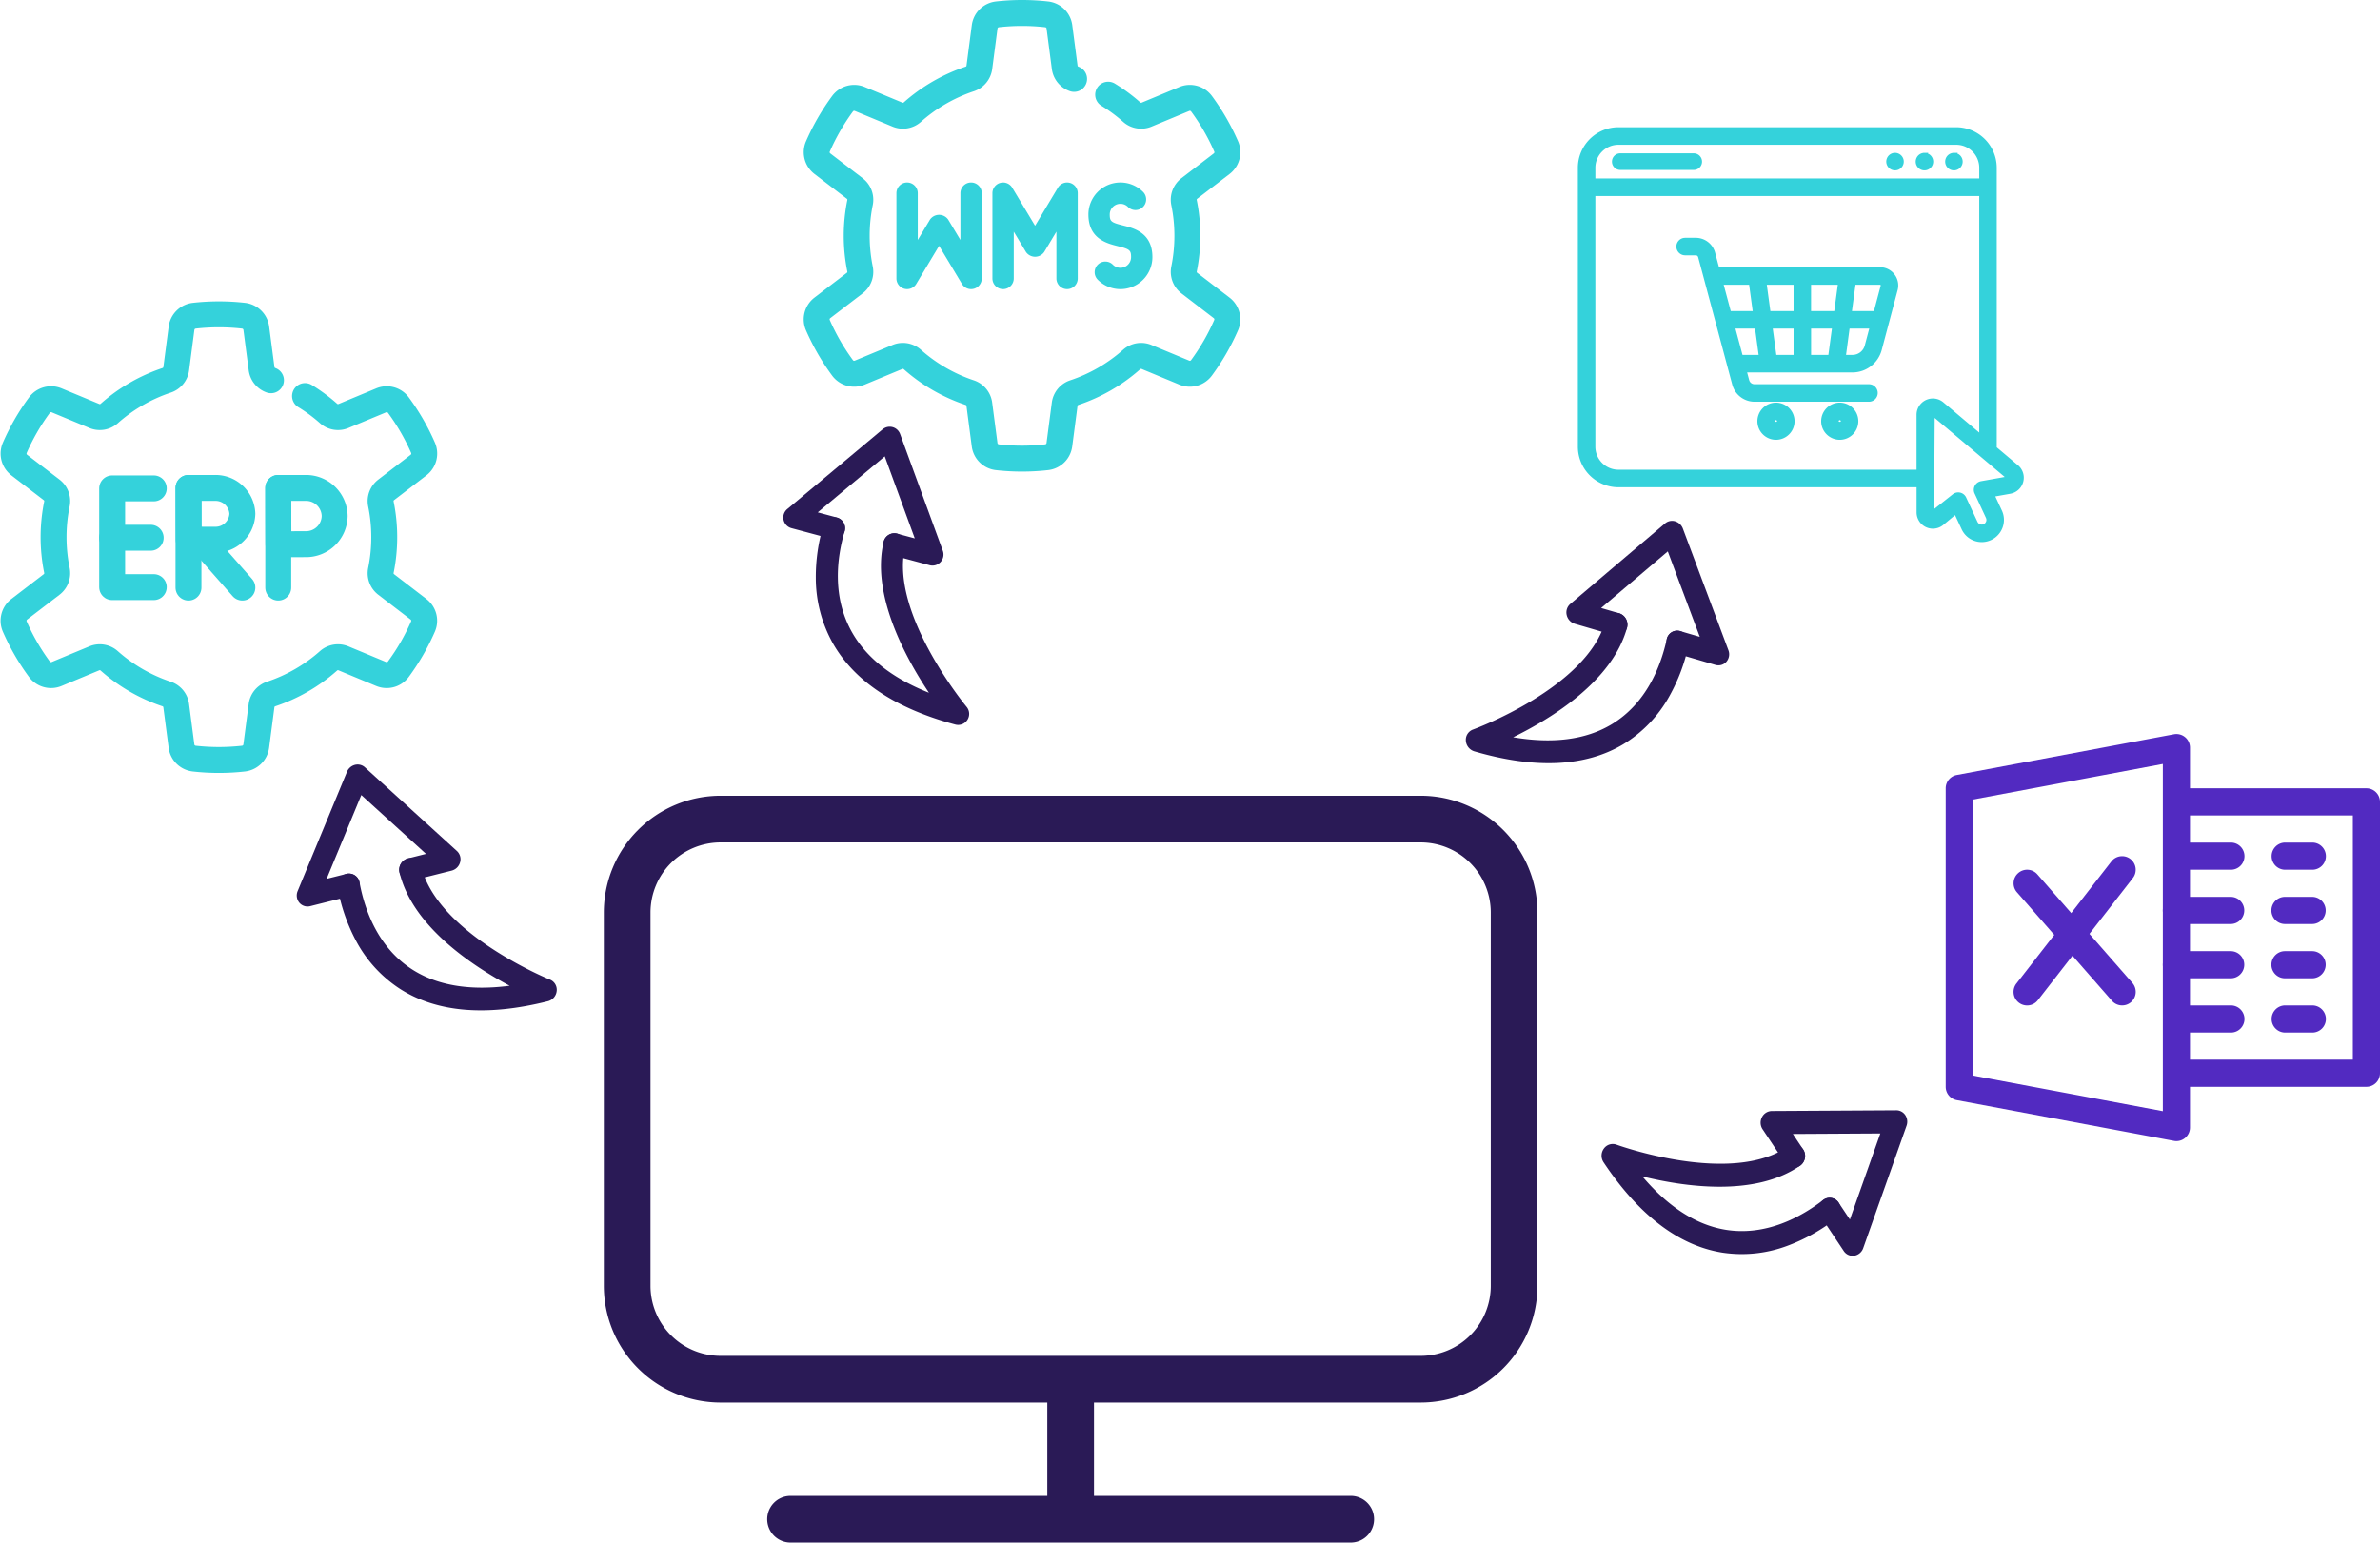 <svg xmlns="http://www.w3.org/2000/svg" width="734.346" height="476.017" viewBox="0 0 734.346 476.017">
  <g id="Group_4507" data-name="Group 4507" transform="translate(-622.654 -1923.265)">
    <g id="Group_4466" data-name="Group 4466">
      <g id="display" transform="translate(808.964 2127.864)">
        <path id="Path_35862" data-name="Path 35862" d="M252.063,40.96H36.009A36.05,36.05,0,0,0,0,76.969V192.2a36.05,36.05,0,0,0,36.009,36.009H136.834v28.807H57.614a7.2,7.2,0,1,0,0,14.4H230.457a7.2,7.2,0,1,0,0-14.4h-79.22V228.207H252.063A36.05,36.05,0,0,0,288.072,192.2V76.969A36.05,36.05,0,0,0,252.063,40.96ZM273.668,192.2A21.632,21.632,0,0,1,252.063,213.8H36.009A21.632,21.632,0,0,1,14.4,192.2V76.969A21.632,21.632,0,0,1,36.009,55.364H252.063a21.632,21.632,0,0,1,21.605,21.605Z" fill="#2a1a56"/>
      </g>
      <g id="g3411" transform="translate(602.821 2683.528)">
        <g id="g3413" transform="translate(54.435 -609.555)">
          <path id="path3415" d="M-35.055,0H-47.895V30.471h12.839" transform="translate(47.895)" fill="none" stroke="#34d2db" stroke-linecap="round" stroke-linejoin="round" stroke-width="8"/>
        </g>
        <g id="g3417" transform="translate(54.435 -594.32)">
          <path id="path3419" d="M-32.47,0H-44.363" transform="translate(44.363)" fill="none" stroke="#34d2db" stroke-linecap="round" stroke-linejoin="round" stroke-width="8"/>
        </g>
        <g id="g3421" transform="translate(81.696 -593.621)">
          <path id="path3423" d="M0,0,12.918,14.677" fill="none" stroke="#34d2db" stroke-linecap="round" stroke-linejoin="round" stroke-width="8"/>
        </g>
        <g id="g3425" transform="translate(77.988 -609.696)">
          <path id="path3427" d="M0,0V30.752" fill="none" stroke="#34d2db" stroke-linecap="round" stroke-linejoin="round" stroke-width="8"/>
        </g>
        <g id="g3429" transform="translate(24.015 -663.263)">
          <g id="Group_4462" data-name="Group 4462" transform="translate(0 0)">
            <g id="g3437" transform="translate(53.983 53.568)">
              <path id="path3439" d="M-45.368-21.821a8.285,8.285,0,0,1-8.444,7.992c-2.269,0-8.115.035-8.115.035s-.036-5.8-.036-8.027c0-1.828-.02-7.992-.02-7.992h8.172A8.285,8.285,0,0,1-45.368-21.821Z" transform="translate(61.984 29.813)" fill="none" stroke="#34d2db" stroke-linecap="round" stroke-linejoin="round" stroke-width="8"/>
            </g>
            <g id="g3441" transform="translate(81.67 53.568)">
              <path id="path3443" d="M0,0V30.752" fill="none" stroke="#34d2db" stroke-linecap="round" stroke-linejoin="round" stroke-width="8"/>
            </g>
            <g id="g3445" transform="translate(81.67 53.568)">
              <path id="path3447" d="M-47.537-23.694a8.825,8.825,0,0,1-8.848,8.678c-2.377,0-8.5.038-8.5.038s-.038-6.3-.038-8.716c0-1.984-.021-8.678-.021-8.678h8.563A8.825,8.825,0,0,1-47.537-23.694Z" transform="translate(64.948 32.372)" fill="none" stroke="#34d2db" stroke-linecap="round" stroke-linejoin="round" stroke-width="8"/>
            </g>
            <g id="g3449">
              <path id="path3451" d="M-216.852-55.537a4.374,4.374,0,0,1-2.9-3.611l-1.629-12.457a4.464,4.464,0,0,0-3.943-3.849,68.566,68.566,0,0,0-7.589-.424,68.568,68.568,0,0,0-7.589.424,4.464,4.464,0,0,0-3.943,3.849l-1.629,12.457a4.374,4.374,0,0,1-2.9,3.611,50.945,50.945,0,0,0-17.831,10.3,4.363,4.363,0,0,1-4.569.714L-283-49.347a4.463,4.463,0,0,0-5.3,1.49,68.518,68.518,0,0,0-4.162,6.36,68.469,68.469,0,0,0-3.427,6.784,4.463,4.463,0,0,0,1.361,5.339l9.977,7.642a4.361,4.361,0,0,1,1.666,4.311,51.185,51.185,0,0,0-1.045,10.307,51.179,51.179,0,0,0,1.045,10.307A4.363,4.363,0,0,1-284.558,7.5l-9.977,7.642a4.463,4.463,0,0,0-1.361,5.339,68.588,68.588,0,0,0,3.427,6.784,68.518,68.518,0,0,0,4.162,6.36,4.463,4.463,0,0,0,5.3,1.49l11.62-4.825a4.363,4.363,0,0,1,4.569.714,50.955,50.955,0,0,0,17.832,10.3,4.374,4.374,0,0,1,2.9,3.611l1.629,12.457a4.464,4.464,0,0,0,3.943,3.849,68.566,68.566,0,0,0,7.589.424,68.564,68.564,0,0,0,7.589-.424,4.463,4.463,0,0,0,3.943-3.849l1.629-12.457a4.374,4.374,0,0,1,2.9-3.611,50.957,50.957,0,0,0,17.832-10.3,4.363,4.363,0,0,1,4.569-.714l11.62,4.825a4.462,4.462,0,0,0,5.3-1.49,68.456,68.456,0,0,0,4.162-6.36,68.6,68.6,0,0,0,3.427-6.784,4.464,4.464,0,0,0-1.362-5.339L-181.276,7.5a4.364,4.364,0,0,1-1.666-4.311A51.179,51.179,0,0,0-181.9-7.114a51.185,51.185,0,0,0-1.045-10.307,4.363,4.363,0,0,1,1.666-4.311l9.977-7.642a4.463,4.463,0,0,0,1.362-5.339,68.479,68.479,0,0,0-3.427-6.784,68.456,68.456,0,0,0-4.162-6.36,4.463,4.463,0,0,0-5.3-1.49l-11.62,4.826a4.363,4.363,0,0,1-4.569-.714,51.081,51.081,0,0,0-7.322-5.427" transform="translate(296.275 75.878)" fill="none" stroke="#34d2db" stroke-linecap="round" stroke-linejoin="round" stroke-width="8"/>
            </g>
          </g>
        </g>
      </g>
      <g id="gi_2_" data-name="gi (2)" transform="translate(899.248 1932.271)">
        <g id="Group_4437" data-name="Group 4437" transform="translate(0 47.303)">
          <path id="Path_35864" data-name="Path 35864" d="M23.036,14a3.288,3.288,0,0,0-3.291,3.291V31.737l-3.761-6.266a3.423,3.423,0,0,0-5.644,0L6.582,31.737V17.29A3.291,3.291,0,0,0,0,17.29V43.616a3.29,3.29,0,0,0,6.111,1.695l7.052-11.755,7.052,11.752a3.283,3.283,0,0,0,2.82,1.6,3.343,3.343,0,0,0,.879-.118,3.294,3.294,0,0,0,2.412-3.172V17.29A3.288,3.288,0,0,0,23.036,14Z" transform="translate(0 -13.999)" fill="#34d2db"/>
          <path id="Path_35865" data-name="Path 35865" d="M32.914,14.116a3.308,3.308,0,0,0-3.7,1.478L22.163,27.348,15.111,15.6A3.29,3.29,0,0,0,9,17.288V43.615a3.291,3.291,0,1,0,6.582,0V29.168l3.761,6.266a3.423,3.423,0,0,0,5.644,0l3.758-6.266V43.615a3.291,3.291,0,1,0,6.582,0V17.288a3.294,3.294,0,0,0-2.412-3.172Z" transform="translate(20.617 -13.997)" fill="#34d2db"/>
          <path id="Path_35866" data-name="Path 35866" d="M28.669,27.261C25,26.343,24.582,26,24.582,23.871a3.292,3.292,0,0,1,3.291-3.291,3.254,3.254,0,0,1,2.323.961,3.29,3.29,0,0,0,4.66-4.647A9.871,9.871,0,0,0,18,23.872c0,7.506,5.683,8.925,9.076,9.774,3.666.918,4.087,1.267,4.087,3.39a3.292,3.292,0,0,1-3.291,3.291,3.254,3.254,0,0,1-2.323-.961,3.29,3.29,0,0,0-4.66,4.647,9.871,9.871,0,0,0,16.856-6.977C37.745,29.528,32.062,28.11,28.669,27.261Z" transform="translate(41.235 -13.999)" fill="#34d2db"/>
        </g>
      </g>
      <g id="Group_4463" data-name="Group 4463" transform="matrix(-0.848, -0.53, 0.53, -0.848, -227.041, 4376.222)">
        <path id="Path_35867" data-name="Path 35867" d="M747.652,157.195a3.29,3.29,0,0,1-.585-.053l-37.781-6.858a3.451,3.451,0,0,1-2.66-2.419,3.639,3.639,0,0,1,.838-3.569l8.6-8.94a3.313,3.313,0,0,1,4.815,0,3.64,3.64,0,0,1,0,5.006l-3.963,4.119,26.551,4.816-4.631-27.6-4.322,4.491a3.313,3.313,0,0,1-4.815,0,3.639,3.639,0,0,1,0-5.006l8.957-9.311a3.315,3.315,0,0,1,3.435-.873,3.5,3.5,0,0,1,2.328,2.767l6.6,39.276a3.64,3.64,0,0,1-.75,2.889A3.353,3.353,0,0,1,747.652,157.195Z" transform="translate(-388.509 2232.176)" fill="#2a1a56"/>
        <path id="Path_35868" data-name="Path 35868" d="M546.281,120.492a3.318,3.318,0,0,1-2.341-.971c-15.2-14.995-51.866-8.648-52.234-8.581a3.369,3.369,0,0,1-3.595-1.864,3.645,3.645,0,0,1,.615-4.127c13.532-14.072,27.251-21.125,40.784-20.959a40.183,40.183,0,0,1,19.954,5.767,56.065,56.065,0,0,1,12.915,10.577,3.641,3.641,0,0,1-.11,5.007,3.316,3.316,0,0,1-4.817-.114C551.608,98.858,542,91.233,529.43,91.069c-9.163-.111-18.6,3.805-28.147,11.665,13.194-.885,35.236-.294,47.342,11.65a3.639,3.639,0,0,1,.818,3.877,3.409,3.409,0,0,1-3.159,2.229Z" transform="translate(-216.32 2253.088)" fill="#2a1a56"/>
      </g>
      <g id="excel_9_" data-name="excel (9)" transform="translate(1223 2133.771)">
        <g id="Group_4439" data-name="Group 4439" transform="translate(0 16.01)">
          <g id="Group_4438" data-name="Group 4438">
            <path id="Path_35869" data-name="Path 35869" d="M73.859,16.968a4.215,4.215,0,0,0-3.442-.888l-67,12.563A4.176,4.176,0,0,0,0,32.755V124.88a4.182,4.182,0,0,0,3.417,4.112l67,12.563a4.006,4.006,0,0,0,.771.075,4.188,4.188,0,0,0,4.187-4.188V20.192A4.176,4.176,0,0,0,73.859,16.968ZM67,132.392,8.375,121.4V36.23L67,25.242Z" transform="translate(0 -16.01)" fill="#522ac1"/>
          </g>
        </g>
        <g id="Group_4441" data-name="Group 4441" transform="translate(67 32.755)">
          <g id="Group_4440" data-name="Group 4440" transform="translate(0 0)">
            <path id="Path_35870" data-name="Path 35870" d="M318.813,79.99H260.187a4.188,4.188,0,0,0,0,8.375h54.438V163.74H260.187a4.188,4.188,0,0,0,0,8.375h58.625A4.189,4.189,0,0,0,323,167.928V84.177A4.189,4.189,0,0,0,318.813,79.99Z" transform="translate(-256 -79.99)" fill="#522ac1"/>
          </g>
        </g>
        <g id="Group_4443" data-name="Group 4443" transform="translate(67 49.505)">
          <g id="Group_4442" data-name="Group 4442" transform="translate(0 0)">
            <path id="Path_35871" data-name="Path 35871" d="M276.937,143.99h-16.75a4.188,4.188,0,0,0,0,8.375h16.75a4.188,4.188,0,1,0,0-8.375Z" transform="translate(-256 -143.99)" fill="#522ac1"/>
          </g>
        </g>
        <g id="Group_4445" data-name="Group 4445" transform="translate(67 66.255)">
          <g id="Group_4444" data-name="Group 4444">
            <path id="Path_35872" data-name="Path 35872" d="M276.937,207.99h-16.75a4.187,4.187,0,0,0,0,8.375h16.75a4.187,4.187,0,1,0,0-8.375Z" transform="translate(-256 -207.99)" fill="#522ac1"/>
          </g>
        </g>
        <g id="Group_4447" data-name="Group 4447" transform="translate(67 83.005)">
          <g id="Group_4446" data-name="Group 4446">
            <path id="Path_35873" data-name="Path 35873" d="M276.937,271.99h-16.75a4.187,4.187,0,0,0,0,8.375h16.75a4.187,4.187,0,1,0,0-8.375Z" transform="translate(-256 -271.99)" fill="#522ac1"/>
          </g>
        </g>
        <g id="Group_4449" data-name="Group 4449" transform="translate(67 99.755)">
          <g id="Group_4448" data-name="Group 4448">
            <path id="Path_35874" data-name="Path 35874" d="M276.937,335.99h-16.75a4.188,4.188,0,0,0,0,8.375h16.75a4.188,4.188,0,1,0,0-8.375Z" transform="translate(-256 -335.99)" fill="#522ac1"/>
          </g>
        </g>
        <g id="Group_4451" data-name="Group 4451" transform="translate(100.5 49.505)">
          <g id="Group_4450" data-name="Group 4450" transform="translate(0 0)">
            <path id="Path_35875" data-name="Path 35875" d="M396.563,143.99h-8.375a4.188,4.188,0,0,0,0,8.375h8.375a4.188,4.188,0,1,0,0-8.375Z" transform="translate(-384 -143.99)" fill="#522ac1"/>
          </g>
        </g>
        <g id="Group_4453" data-name="Group 4453" transform="translate(100.5 66.255)">
          <g id="Group_4452" data-name="Group 4452">
            <path id="Path_35876" data-name="Path 35876" d="M396.563,207.99h-8.375a4.187,4.187,0,1,0,0,8.375h8.375a4.187,4.187,0,1,0,0-8.375Z" transform="translate(-384 -207.99)" fill="#522ac1"/>
          </g>
        </g>
        <g id="Group_4455" data-name="Group 4455" transform="translate(100.5 83.005)">
          <g id="Group_4454" data-name="Group 4454">
            <path id="Path_35877" data-name="Path 35877" d="M396.563,271.99h-8.375a4.187,4.187,0,1,0,0,8.375h8.375a4.187,4.187,0,1,0,0-8.375Z" transform="translate(-384 -271.99)" fill="#522ac1"/>
          </g>
        </g>
        <g id="Group_4457" data-name="Group 4457" transform="translate(100.5 99.755)">
          <g id="Group_4456" data-name="Group 4456">
            <path id="Path_35878" data-name="Path 35878" d="M396.563,335.99h-8.375a4.188,4.188,0,0,0,0,8.375h8.375a4.188,4.188,0,1,0,0-8.375Z" transform="translate(-384 -335.99)" fill="#522ac1"/>
          </g>
        </g>
        <g id="Group_4459" data-name="Group 4459" transform="translate(20.939 57.878)">
          <g id="Group_4458" data-name="Group 4458" transform="translate(0 0)">
            <path id="Path_35879" data-name="Path 35879" d="M116.661,210.917l-29.313-33.5a4.187,4.187,0,0,0-6.306,5.511l29.313,33.5a4.187,4.187,0,0,0,6.306-5.511Z" transform="translate(-80.004 -175.984)" fill="#522ac1"/>
          </g>
        </g>
        <g id="Group_4461" data-name="Group 4461" transform="translate(20.937 53.693)">
          <g id="Group_4460" data-name="Group 4460" transform="translate(0 0)">
            <path id="Path_35880" data-name="Path 35880" d="M116.071,160.879a4.187,4.187,0,0,0-5.879.729L80.879,199.3a4.189,4.189,0,0,0,6.608,5.151L116.8,166.758A4.185,4.185,0,0,0,116.071,160.879Z" transform="translate(-79.999 -159.992)" fill="#522ac1"/>
          </g>
        </g>
      </g>
      <g id="g3411-2" data-name="g3411" transform="translate(850.626 2590.528)">
        <g id="g3429-2" data-name="g3429" transform="translate(24.015 -663.263)">
          <g id="Group_4462-2" data-name="Group 4462" transform="translate(0 0)">
            <g id="g3449-2" data-name="g3449">
              <path id="path3451-2" data-name="path3451" d="M-216.852-55.537a4.374,4.374,0,0,1-2.9-3.611l-1.629-12.457a4.464,4.464,0,0,0-3.943-3.849,68.566,68.566,0,0,0-7.589-.424,68.568,68.568,0,0,0-7.589.424,4.464,4.464,0,0,0-3.943,3.849l-1.629,12.457a4.374,4.374,0,0,1-2.9,3.611,50.945,50.945,0,0,0-17.831,10.3,4.363,4.363,0,0,1-4.569.714L-283-49.347a4.463,4.463,0,0,0-5.3,1.49,68.518,68.518,0,0,0-4.162,6.36,68.469,68.469,0,0,0-3.427,6.784,4.463,4.463,0,0,0,1.361,5.339l9.977,7.642a4.361,4.361,0,0,1,1.666,4.311,51.185,51.185,0,0,0-1.045,10.307,51.179,51.179,0,0,0,1.045,10.307A4.363,4.363,0,0,1-284.558,7.5l-9.977,7.642a4.463,4.463,0,0,0-1.361,5.339,68.588,68.588,0,0,0,3.427,6.784,68.518,68.518,0,0,0,4.162,6.36,4.463,4.463,0,0,0,5.3,1.49l11.62-4.825a4.363,4.363,0,0,1,4.569.714,50.955,50.955,0,0,0,17.832,10.3,4.374,4.374,0,0,1,2.9,3.611l1.629,12.457a4.464,4.464,0,0,0,3.943,3.849,68.566,68.566,0,0,0,7.589.424,68.564,68.564,0,0,0,7.589-.424,4.463,4.463,0,0,0,3.943-3.849l1.629-12.457a4.374,4.374,0,0,1,2.9-3.611,50.957,50.957,0,0,0,17.832-10.3,4.363,4.363,0,0,1,4.569-.714l11.62,4.825a4.462,4.462,0,0,0,5.3-1.49,68.456,68.456,0,0,0,4.162-6.36,68.6,68.6,0,0,0,3.427-6.784,4.464,4.464,0,0,0-1.362-5.339L-181.276,7.5a4.364,4.364,0,0,1-1.666-4.311A51.179,51.179,0,0,0-181.9-7.114a51.185,51.185,0,0,0-1.045-10.307,4.363,4.363,0,0,1,1.666-4.311l9.977-7.642a4.463,4.463,0,0,0,1.362-5.339,68.479,68.479,0,0,0-3.427-6.784,68.456,68.456,0,0,0-4.162-6.36,4.463,4.463,0,0,0-5.3-1.49l-11.62,4.826a4.363,4.363,0,0,1-4.569-.714,51.081,51.081,0,0,0-7.322-5.427" transform="translate(296.275 75.878)" fill="none" stroke="#34d2db" stroke-linecap="round" stroke-linejoin="round" stroke-width="8"/>
            </g>
          </g>
        </g>
      </g>
      <g id="Group_4464" data-name="Group 4464" transform="translate(-987.826 3561.381) rotate(-120)">
        <path id="Path_35867-2" data-name="Path 35867" d="M747.652,155.43a3.415,3.415,0,0,1-.585-.051l-37.781-6.6a3.4,3.4,0,0,1-1.822-5.761l8.6-8.6a3.4,3.4,0,1,1,4.814,4.816l-3.963,3.962,26.551,4.633-4.631-26.545-4.322,4.32a3.4,3.4,0,1,1-4.816-4.814l8.957-8.957a3.4,3.4,0,0,1,5.763,1.822l6.6,37.781a3.4,3.4,0,0,1-3.362,3.99Z" transform="translate(-388.509 2231.95)" fill="#2a1a56"/>
        <path id="Path_35868-2" data-name="Path 35868" d="M546.281,119.1a3.386,3.386,0,0,1-2.341-.934c-15.2-14.424-51.866-8.318-52.234-8.255a3.4,3.4,0,0,1-2.979-5.763c13.532-13.536,27.251-20.32,40.784-20.161a41.372,41.372,0,0,1,19.954,5.548A55.678,55.678,0,0,1,562.38,99.712a3.407,3.407,0,0,1-4.926,4.707C551.608,98.292,542,90.957,529.43,90.8c-9.163-.106-18.6,3.66-28.147,11.221,13.194-.851,35.236-.283,47.342,11.206a3.4,3.4,0,0,1-2.341,5.873Z" transform="translate(-216.32 2253.088)" fill="#2a1a56"/>
      </g>
      <g id="Group_4465" data-name="Group 4465" transform="matrix(0.985, 0.174, -0.174, 0.985, 1261.231, -98.57)">
        <path id="Path_35867-3" data-name="Path 35867" d="M747.652,110.839a3.268,3.268,0,0,0-.585.053l-37.781,6.9a3.459,3.459,0,0,0-2.66,2.435,3.679,3.679,0,0,0,.838,3.592l8.6,9a3.3,3.3,0,0,0,4.815,0,3.679,3.679,0,0,0,0-5.037l-3.963-4.145,26.551-4.847-4.631,27.771-4.322-4.519a3.3,3.3,0,0,0-4.815,0,3.679,3.679,0,0,0,0,5.037l8.957,9.37a3.3,3.3,0,0,0,3.435.879,3.515,3.515,0,0,0,2.328-2.784l6.6-39.525a3.681,3.681,0,0,0-.75-2.908A3.346,3.346,0,0,0,747.652,110.839Z" transform="translate(-388.509 2226.236)" fill="#2a1a56"/>
        <path id="Path_35868-3" data-name="Path 35868" d="M546.281,83.987a3.307,3.307,0,0,0-2.341.977c-15.2,15.09-51.866,8.7-52.234,8.636a3.364,3.364,0,0,0-3.595,1.876,3.686,3.686,0,0,0,.615,4.153c13.532,14.161,27.251,21.259,40.784,21.092a39.995,39.995,0,0,0,19.954-5.8,56.14,56.14,0,0,0,12.915-10.644,3.681,3.681,0,0,0-.11-5.039,3.3,3.3,0,0,0-4.817.115C551.608,105.758,542,113.432,529.43,113.6c-9.163.111-18.6-3.829-28.147-11.739,13.194.891,35.236.3,47.342-11.724a3.679,3.679,0,0,0,.818-3.9,3.41,3.41,0,0,0-3.159-2.243Z" transform="translate(-216.32 2268.979)" fill="#2a1a56"/>
      </g>
      <g id="Group_4506" data-name="Group 4506" transform="matrix(0.866, -0.5, 0.5, 0.866, -342.659, 240.106)">
        <path id="Path_35867-4" data-name="Path 35867" d="M747.652,110.839a3.268,3.268,0,0,0-.585.053l-37.781,6.9a3.459,3.459,0,0,0-2.66,2.435,3.679,3.679,0,0,0,.838,3.592l8.6,9a3.3,3.3,0,0,0,4.815,0,3.679,3.679,0,0,0,0-5.037l-3.963-4.145,26.551-4.847-4.631,27.771-4.322-4.519a3.3,3.3,0,0,0-4.815,0,3.679,3.679,0,0,0,0,5.037l8.957,9.37a3.3,3.3,0,0,0,3.435.879,3.515,3.515,0,0,0,2.328-2.784l6.6-39.525a3.681,3.681,0,0,0-.75-2.908A3.346,3.346,0,0,0,747.652,110.839Z" transform="translate(-388.509 2226.236)" fill="#2a1a56"/>
        <path id="Path_35868-4" data-name="Path 35868" d="M546.281,83.987a3.307,3.307,0,0,0-2.341.977c-15.2,15.09-51.866,8.7-52.234,8.636a3.364,3.364,0,0,0-3.595,1.876,3.686,3.686,0,0,0,.615,4.153c13.532,14.161,27.251,21.259,40.784,21.092a39.995,39.995,0,0,0,19.954-5.8,56.14,56.14,0,0,0,12.915-10.644,3.681,3.681,0,0,0-.11-5.039,3.3,3.3,0,0,0-4.817.115C551.608,105.758,542,113.432,529.43,113.6c-9.163.111-18.6-3.829-28.147-11.739,13.194.891,35.236.3,47.342-11.724a3.679,3.679,0,0,0,.818-3.9,3.41,3.41,0,0,0-3.159-2.243Z" transform="translate(-216.32 2268.979)" fill="#2a1a56"/>
      </g>
    </g>
    <path id="online-store" d="M60.629,97.7a5.233,5.233,0,1,1,5.235-5.233A5.238,5.238,0,0,1,60.629,97.7Zm0-6.059a.828.828,0,0,0-.828.826c0,.912,1.657.912,1.657,0A.828.828,0,0,0,60.629,91.641ZM80.308,97.7a5.233,5.233,0,1,1,5.233-5.233A5.236,5.236,0,0,1,80.308,97.7Zm0-6.059a.826.826,0,0,0-.826.826c0,.912,1.652.912,1.652,0A.826.826,0,0,0,80.308,91.641ZM96.79,47.451a5.089,5.089,0,0,0-4.067-2H42.661l-1.3-4.878a5.671,5.671,0,0,0-5.474-4.2H32.6a2.2,2.2,0,1,0,0,4.407h3.283a1.264,1.264,0,0,1,1.218.936L47.625,81.055A6.61,6.61,0,0,0,54,85.952H89.324a2.2,2.2,0,0,0,0-4.407H54a2.2,2.2,0,0,1-2.122-1.627l-.8-3H84.242a8.845,8.845,0,0,0,8.529-6.55L97.681,51.9a5.1,5.1,0,0,0-.891-4.447ZM93.3,50.136a.707.707,0,0,1,.125.63l-2.184,8.213H83.5l1.228-9.125h8a.71.71,0,0,1,.572.282ZM79.054,58.979h-8.1V49.854h9.325Zm-12.5-9.125v9.125H58.462l-1.237-9.125Zm-13.772,0,1.236,9.125H46.291l-2.445-9.125Zm1.833,13.532,1.236,9.123H49.916l-2.444-9.123Zm4.448,0h7.491v9.123H60.3Zm11.9,9.123V63.386h7.5l-1.229,9.123Zm13.284,0H81.677L82.9,63.386h7.16L88.51,69.23A4.424,4.424,0,0,1,84.242,72.509ZM37.316,12.36A2.063,2.063,0,0,0,35.252,10.3H12.586a2.064,2.064,0,1,0,0,4.128H35.252A2.063,2.063,0,0,0,37.316,12.36Zm62.245,0a2.2,2.2,0,1,1-2.2-2.2,2.2,2.2,0,0,1,2.2,2.2Zm6.886-2.2a2.2,2.2,0,1,0,2.2,2.2A2.2,2.2,0,0,0,106.447,10.157Zm9.09,0a2.2,2.2,0,1,0,2.2,2.2A2.2,2.2,0,0,0,115.537,10.157Zm19.445,96.279-6.757-5.7c0-.136.026-.269.026-.405V14.257A12.042,12.042,0,0,0,116.234,2.241H12.016A12.042,12.042,0,0,0,0,14.257v86.076a12.042,12.042,0,0,0,12.016,12.016h92.5l0,8.253a4.528,4.528,0,0,0,7.423,3.481l4.127-3.43,2.3,4.936a6.286,6.286,0,0,0,3.576,3.292,6.332,6.332,0,0,0,4.858-.206,6.343,6.343,0,0,0,3.077-8.435l-2.294-4.94,5.28-.942a4.532,4.532,0,0,0,2.122-7.922ZM4.4,14.257a7.619,7.619,0,0,1,7.619-7.6H116.234a7.619,7.619,0,0,1,7.619,7.6v3.8H4.4ZM104.506,90.475l0,17.457H12.016a7.619,7.619,0,0,1-7.619-7.6V22.474H123.853v74.58L111.946,87.015a4.526,4.526,0,0,0-7.44,3.46Zm27.576,19.546-8.095,1.446a2.2,2.2,0,0,0-1.609,3.1l3.5,7.539a1.92,1.92,0,0,1,.065,1.48,1.964,1.964,0,0,1-1,1.1,1.943,1.943,0,0,1-1.489.06,1.914,1.914,0,0,1-1.1-1.007l-3.5-7.531a2.208,2.208,0,0,0-1.515-1.222,2.3,2.3,0,0,0-.482-.052,2.208,2.208,0,0,0-1.407.508l-6.528,5.164.185-30.222L132.141,109.8Z" transform="translate(1110 1960.778)" fill="#34d2db" stroke="#34d2db" stroke-width="1"/>
  </g>
</svg>
